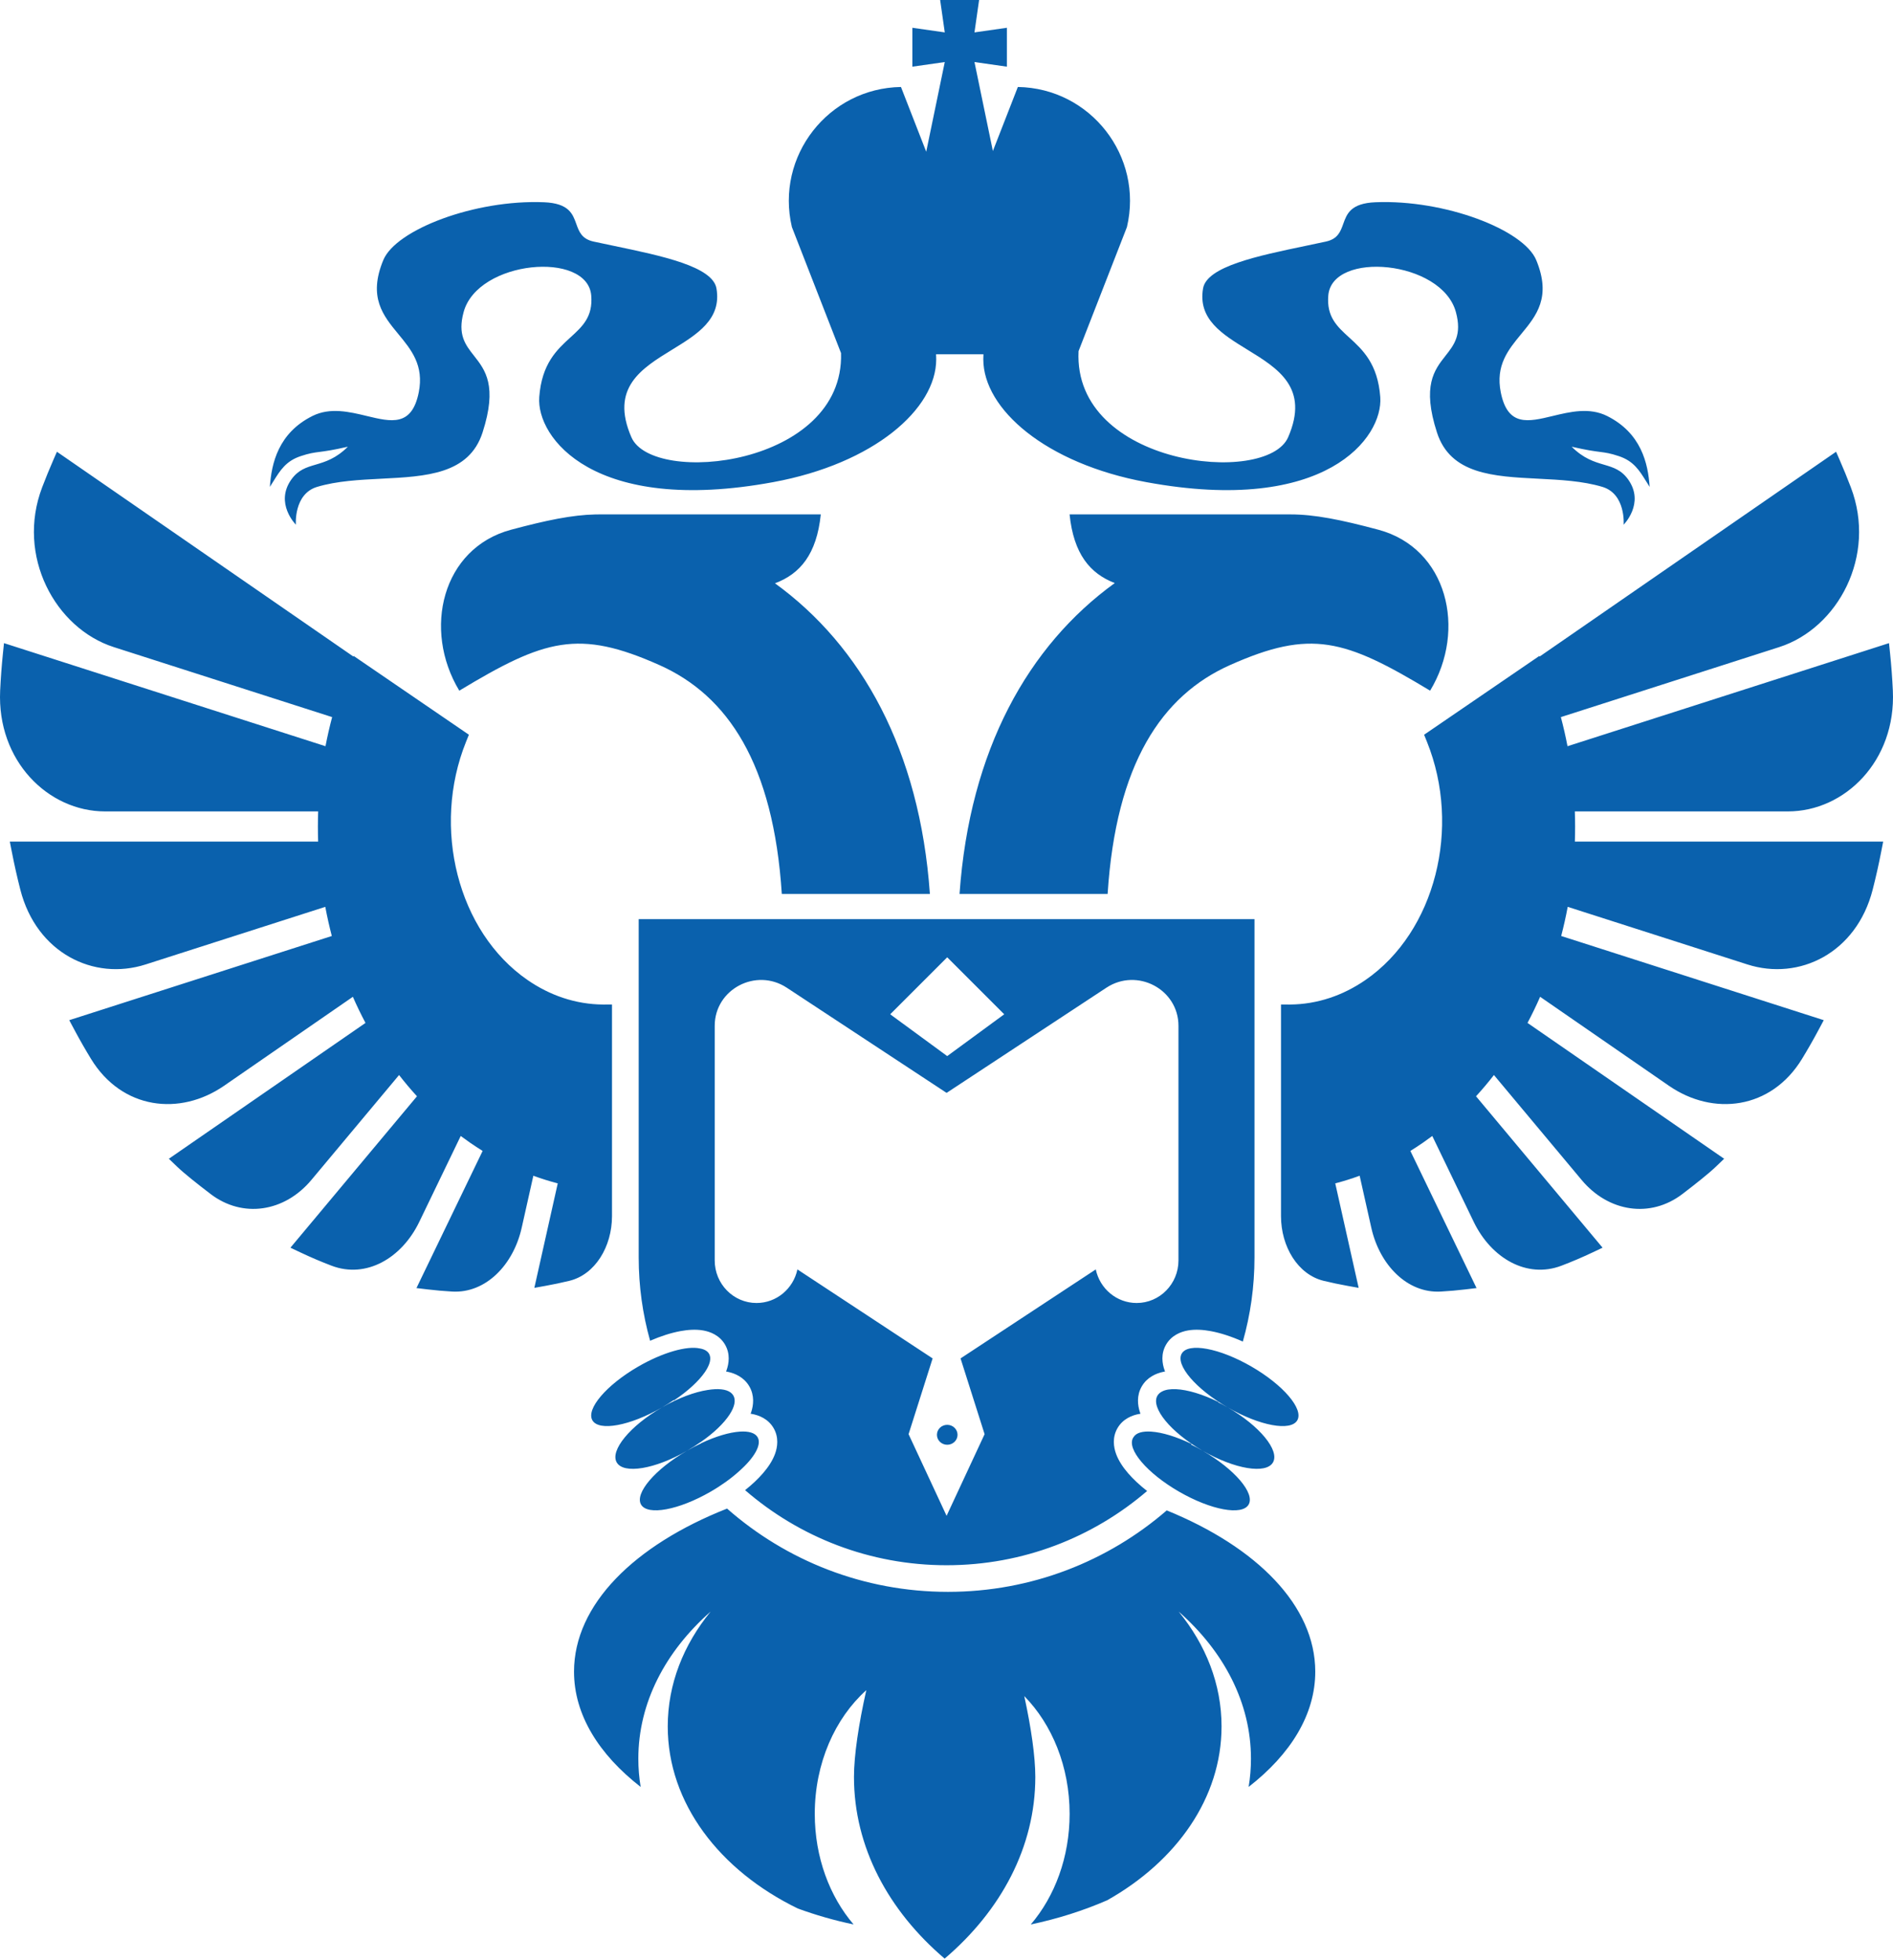 <?xml version="1.0" encoding="UTF-8"?> <svg xmlns="http://www.w3.org/2000/svg" width="423" height="438" viewBox="0 0 423 438" fill="none"><path d="M162.466 337.168C175.632 348.753 192.907 355.779 211.823 355.779C230.517 355.779 247.608 348.917 260.714 337.574C280.864 345.786 293.902 358.873 293.902 373.616C293.902 383.196 288.397 392.078 279.013 399.376C279.355 397.311 279.532 395.208 279.532 393.074C279.532 380.542 273.457 369.067 263.38 360.191C269.448 367.613 272.961 376.416 272.961 385.854C272.96 401.828 262.899 415.979 247.423 424.702C242.093 427.019 236.364 428.848 230.336 430.114C235.685 423.86 239.011 415.095 239.011 405.391C239.011 394.835 235.076 385.39 228.881 379.079C230.421 386.18 231.345 392.61 231.345 397.151C231.345 412.789 223.672 427.036 211.086 437.752C198.499 427.036 190.825 412.789 190.825 397.151C190.825 392.329 191.867 385.375 193.582 377.751C186.593 384.02 182.064 394.066 182.064 405.391C182.064 415.094 185.389 423.86 190.739 430.114C186.422 429.208 182.258 428.011 178.285 426.555C160.823 418.071 149.21 403.015 149.21 385.854C149.21 376.416 152.723 367.613 158.79 360.191C148.713 369.067 142.638 380.543 142.638 393.074C142.638 395.208 142.815 397.311 143.157 399.376C133.773 392.078 128.268 383.196 128.268 373.616C128.268 358.628 141.743 345.35 162.466 337.168ZM280.322 281.026C280.322 287.549 279.414 293.86 277.718 299.839C275.2 298.713 272.737 297.909 270.523 297.502C268.852 297.195 267.091 297.069 265.462 297.353C263.861 297.631 261.779 298.435 260.566 300.52C259.354 302.603 259.693 304.794 260.25 306.309C260.277 306.384 260.306 306.459 260.336 306.533C260.216 306.553 260.097 306.575 259.979 306.599C258.331 306.934 256.326 307.81 255.14 309.848C253.956 311.884 254.194 314.043 254.724 315.627C254.736 315.663 254.749 315.7 254.761 315.736C254.789 315.815 254.817 315.893 254.846 315.971C254.765 315.983 254.684 315.996 254.603 316.01C253.004 316.289 250.926 317.094 249.715 319.176C248.503 321.261 248.843 323.452 249.4 324.968C249.967 326.51 250.958 327.961 252.061 329.244C253.216 330.587 254.665 331.94 256.328 333.238C244.29 343.579 228.634 349.828 211.52 349.828C194.301 349.828 178.559 343.502 166.492 333.048C168.053 331.808 169.417 330.521 170.516 329.244C171.62 327.961 172.61 326.51 173.177 324.968C173.735 323.452 174.075 321.261 172.862 319.176C171.651 317.094 169.573 316.289 167.974 316.01L167.781 315.978C167.764 315.975 167.748 315.973 167.731 315.971C167.774 315.857 167.815 315.742 167.853 315.627C168.384 314.043 168.621 311.884 167.437 309.848C166.252 307.81 164.247 306.934 162.598 306.599C162.48 306.575 162.362 306.553 162.243 306.533C162.272 306.459 162.3 306.384 162.328 306.309C162.884 304.794 163.223 302.603 162.011 300.52C160.799 298.435 158.717 297.631 157.116 297.353C155.487 297.069 153.725 297.195 152.054 297.502C149.961 297.887 147.646 298.626 145.271 299.657C143.608 293.732 142.718 287.483 142.718 281.026V205.429H280.322V281.026ZM263.334 229.27C263.333 221.097 254.109 216.222 247.222 220.756L211.52 244.26L175.817 220.756C168.931 216.222 159.707 221.097 159.707 229.27V281.709C159.707 286.961 163.89 291.219 169.049 291.219C173.534 291.219 177.281 288.003 178.185 283.714L208.399 303.604L203.026 320.537L211.52 338.785L220.014 320.537L214.641 303.604L244.855 283.714C245.76 288.003 249.506 291.219 253.99 291.219C259.15 291.219 263.333 286.961 263.334 281.709V229.27ZM264.062 302.528C265.521 300.003 272.483 301.293 279.614 305.41C286.745 309.527 291.343 314.912 289.885 317.438C288.428 319.961 281.474 318.675 274.348 314.564C281.471 318.681 285.993 324.18 284.45 326.853C282.908 329.522 275.895 328.36 268.776 324.259C275.888 328.373 280.47 333.746 279.014 336.268C277.556 338.793 270.593 337.503 263.463 333.386C256.332 329.269 251.733 323.884 253.191 321.358C253.228 321.295 253.268 321.233 253.311 321.175C253.904 320.219 255.326 319.835 257.261 319.966C259.666 320.128 262.863 321.084 266.25 322.725C266.215 322.769 266.181 322.815 266.147 322.859C266.992 323.271 267.85 323.725 268.71 324.221C261.598 320.106 257.085 314.613 258.627 311.943C258.857 311.545 259.209 311.232 259.665 311.001C260.433 310.587 261.516 310.42 262.823 310.483C265.359 310.607 268.735 311.6 272.27 313.352L272.231 313.425C272.923 313.77 273.621 314.145 274.32 314.548C267.197 310.432 262.605 305.052 264.062 302.528ZM142.646 305.41C148.125 302.247 153.505 300.752 156.365 301.375C157.352 301.539 158.074 301.931 158.443 302.564C159.019 303.554 158.648 304.988 157.549 306.611C156.196 308.61 153.74 310.899 150.585 313.002L150.54 312.917C149.72 313.475 148.851 314.022 147.941 314.548C151.614 312.429 155.259 311.092 158.141 310.66C158.709 310.567 159.248 310.508 159.755 310.483C161.769 310.385 163.255 310.836 163.869 311.893C164.483 312.949 164.133 314.451 163.041 316.134C161.763 318.101 159.469 320.316 156.509 322.354L156.497 322.338C155.578 322.986 154.592 323.617 153.551 324.22C154.605 323.612 155.656 323.067 156.685 322.587L156.667 322.562C159.927 321.021 162.992 320.123 165.316 319.966C167.282 319.833 168.718 320.231 169.294 321.221C170.27 322.899 168.526 325.853 165.124 328.847C163.412 330.397 161.255 331.966 158.798 333.385C151.668 337.502 144.705 338.792 143.247 336.267C141.791 333.745 146.372 328.373 153.484 324.259C146.365 328.36 139.352 329.521 137.81 326.852C136.268 324.179 140.79 318.679 147.913 314.563C140.787 318.674 133.832 319.961 132.375 317.438C130.917 314.912 135.515 309.527 142.646 305.41ZM211.665 318.448C212.937 318.448 213.968 319.446 213.968 320.677C213.968 321.908 212.937 322.906 211.665 322.906C210.392 322.906 209.361 321.908 209.361 320.677C209.361 319.446 210.392 318.448 211.665 318.448ZM78.961 146.735L79.018 146.597L104.776 164.212L104.125 165.83C96.432 184.952 102.256 208.234 117.865 219.019C120.408 220.776 123.058 222.097 125.757 223.003L125.868 223.039C128.776 224.002 131.742 224.485 134.69 224.511L134.746 224.512H135.135L136.754 224.501V271.808C136.753 278.64 132.977 284.868 127.226 286.263C125.438 286.696 123.639 287.076 121.833 287.399L119.403 287.835L124.631 264.483C122.805 264.008 120.985 263.439 119.179 262.776L116.577 274.397C114.702 282.772 108.491 289.086 101.047 288.664C99.212 288.56 97.376 288.399 95.541 288.18L93.059 287.884L107.845 257.232C106.911 256.653 105.983 256.046 105.062 255.41C104.348 254.917 103.643 254.41 102.95 253.891L93.69 273.085C89.765 281.222 81.812 285.816 74.112 282.893C71.785 282.009 69.473 281.025 67.178 279.938L64.898 278.859L93.176 245.017C91.78 243.493 90.446 241.908 89.174 240.268L69.578 263.721C63.589 270.887 54.239 272.346 47.049 266.855C44.047 264.562 41.138 262.249 39.571 260.746L37.733 258.982L81.671 228.623C80.662 226.72 79.721 224.772 78.85 222.784L50.082 242.662C40.215 249.479 27.251 248.005 20.325 236.646C19.045 234.548 17.822 232.407 16.658 230.228L15.472 228.009L74.145 209.194C73.585 207.047 73.098 204.873 72.687 202.679L32.533 215.556C20.96 219.267 8.163 213 4.544 198.847C3.835 196.077 3.206 193.279 2.656 190.459L2.195 188.094H71.09C71.014 185.852 71.016 183.602 71.096 181.35H23.47C10.765 181.35 -0.705 170.051 0.034 154.349C0.166 151.545 0.376 148.741 0.665 145.94L0.892 143.741L72.733 166.779C73.15 164.598 73.644 162.427 74.217 160.272L25.435 144.629C12.322 140.424 3.579 124.227 9.427 108.898C10.216 106.833 11.053 104.781 11.942 102.747L12.72 100.966L78.961 146.735ZM411.058 102.747C411.947 104.781 412.785 106.833 413.573 108.898C419.421 124.227 410.679 140.424 397.565 144.629L348.783 160.272C349.356 162.427 349.851 164.598 350.267 166.779L422.108 143.741L422.336 145.94C422.625 148.741 422.835 151.545 422.966 154.349C423.705 170.051 412.235 181.35 399.53 181.35H351.904C351.984 183.602 351.986 185.852 351.911 188.094H420.805L420.344 190.459C419.795 193.279 419.165 196.077 418.457 198.847C414.837 213 402.04 219.266 390.467 215.555L350.313 202.679C349.902 204.873 349.415 207.047 348.855 209.194L407.528 228.009L406.342 230.228C405.178 232.407 403.955 234.548 402.675 236.646C395.749 248.005 382.785 249.479 372.919 242.662L344.15 222.784C343.279 224.772 342.339 226.72 341.329 228.623L385.267 258.982L383.429 260.746C381.862 262.249 378.954 264.562 375.951 266.855C368.761 272.347 359.411 270.887 353.422 263.72L333.826 240.268C332.554 241.908 331.22 243.493 329.824 245.017L358.102 278.859L355.822 279.938C353.528 281.025 351.215 282.009 348.888 282.893C341.188 285.816 333.236 281.222 329.31 273.085L320.05 253.89C319.357 254.409 318.652 254.917 317.938 255.41C317.018 256.046 316.089 256.653 315.155 257.232L329.941 287.883L327.46 288.18C325.624 288.399 323.788 288.56 321.953 288.664C314.509 289.086 308.299 282.771 306.423 274.396L303.821 262.775C302.015 263.438 300.196 264.008 298.369 264.483L303.597 287.835L301.168 287.399C299.361 287.076 297.563 286.696 295.774 286.263C290.024 284.868 286.247 278.64 286.247 271.808V224.501L287.865 224.512H288.255L288.31 224.511C291.258 224.485 294.224 224.002 297.132 223.039L297.243 223.002C299.942 222.096 302.593 220.775 305.135 219.019C320.744 208.234 326.568 184.952 318.876 165.83L318.224 164.212L343.982 146.597L344.04 146.735L410.28 100.966L411.058 102.747ZM198.918 226.693L211.658 236.037L224.399 226.693L211.658 213.953L198.918 226.693ZM183.409 114.969C182.493 123.894 178.769 128.271 173.172 130.367C192.478 144.376 205.528 167.671 207.789 199.793H174.699C172.821 170.716 162.63 155.461 147.364 148.651C129.271 140.58 121.726 142.838 102.632 154.366C94.388 140.712 98.794 122.515 114.202 118.394C122.181 116.259 127.885 115.085 133.053 114.977L134.08 114.969H183.409ZM288.332 114.969C293.719 114.964 299.598 116.146 308 118.394C323.408 122.515 327.813 140.712 319.569 154.366C300.475 142.838 292.93 140.58 274.838 148.651C259.571 155.461 249.381 170.716 247.503 199.793H214.413C216.677 167.631 229.756 144.317 249.101 130.314C243.582 128.198 239.911 123.821 239.003 114.969H288.332ZM218.785 0L217.751 7.242L224.981 6.209V6.21L224.994 6.209V14.901L224.981 14.899V14.901L217.751 13.868L221.863 33.753L227.444 19.44C243.656 19.701 255.549 34.894 251.819 50.747L241.009 78.476C239.747 104.135 283.056 108.724 287.837 97.728C292.64 86.68 285.591 82.356 278.726 78.144C273.123 74.707 267.642 71.345 268.829 64.464C269.674 59.559 281.012 57.191 291.755 54.949H291.756C293.289 54.629 294.809 54.312 296.285 53.99C298.943 53.411 299.536 51.758 300.154 50.039C300.962 47.791 301.81 45.427 307.373 45.201C322.825 44.574 340.464 51.33 343.277 58.128C346.712 66.429 343.318 70.54 339.912 74.668C337.035 78.154 334.148 81.652 335.357 87.695C336.898 95.399 341.496 94.291 346.947 92.977C350.836 92.039 355.16 90.997 359.117 92.976C366.72 96.777 368.269 103.536 368.621 108.816C368.35 108.398 368.096 107.987 367.847 107.587C366.318 105.122 365.027 103.042 361.756 101.952C359.801 101.3 358.879 101.179 357.51 101C356.219 100.831 354.529 100.609 351.197 99.84C353.864 102.507 356.266 103.218 358.397 103.849C360.484 104.466 362.311 105.007 363.869 107.232C367.564 112.512 362.812 117.264 362.812 117.264C362.816 117.21 363.32 110.394 358.06 108.816C353.651 107.494 348.615 107.239 343.684 106.99C333.684 106.485 324.117 106.002 321.1 96.672C317.723 86.225 320.505 82.691 323.005 79.514C324.94 77.055 326.707 74.81 325.325 69.743C322.156 58.127 297.649 55.986 296.812 66.048C296.416 70.812 298.77 72.957 301.467 75.416C304.459 78.143 307.873 81.256 308.428 88.752C309.096 97.765 296.284 115.152 256.157 107.76C233.612 103.607 219.725 91.392 219.725 80.304C219.725 79.912 219.734 79.535 219.753 79.172H209.173C209.192 79.535 209.202 79.913 209.202 80.305C209.202 91.393 195.314 103.607 172.769 107.76C132.642 115.152 119.83 97.765 120.498 88.752C121.053 81.256 124.467 78.144 127.459 75.417C130.156 72.958 132.51 70.812 132.114 66.048C131.276 55.986 106.769 58.128 103.601 69.744C102.219 74.811 103.987 77.055 105.922 79.514C108.422 82.691 111.203 86.226 107.826 96.672C104.809 106.002 95.243 106.485 85.242 106.99C80.311 107.239 75.275 107.494 70.866 108.816C65.586 110.4 66.114 117.265 66.114 117.265C66.114 117.265 61.361 112.512 65.057 107.232C66.615 105.007 68.442 104.466 70.529 103.849C72.66 103.218 75.063 102.507 77.73 99.84C74.398 100.609 72.707 100.831 71.416 101C70.047 101.179 69.125 101.3 67.17 101.952C63.899 103.042 62.609 105.123 61.08 107.588H61.079C60.83 107.988 60.576 108.398 60.305 108.816C60.657 103.537 62.206 96.778 69.809 92.977C73.766 90.998 78.091 92.04 81.98 92.978C87.431 94.292 92.029 95.4 93.57 87.696C94.779 81.652 91.891 78.154 89.014 74.668C85.608 70.54 82.215 66.429 85.65 58.128C88.464 51.33 106.101 44.575 121.553 45.202C127.116 45.428 127.965 47.791 128.773 50.039C129.391 51.758 129.984 53.411 132.641 53.99C134.118 54.312 135.639 54.63 137.172 54.95C147.914 57.193 159.251 59.559 160.097 64.464C161.284 71.345 155.804 74.708 150.201 78.145C143.336 82.357 136.286 86.681 141.089 97.728C145.843 108.66 188.677 104.188 187.934 78.921L176.952 50.747C173.222 34.894 185.114 19.701 201.326 19.44L206.968 33.912L211.114 13.868L203.883 14.901V14.899L203.871 14.901V6.209L203.883 6.21V6.209L211.114 7.242L210.08 0H218.785Z" fill="#0A61AD"></path></svg> 